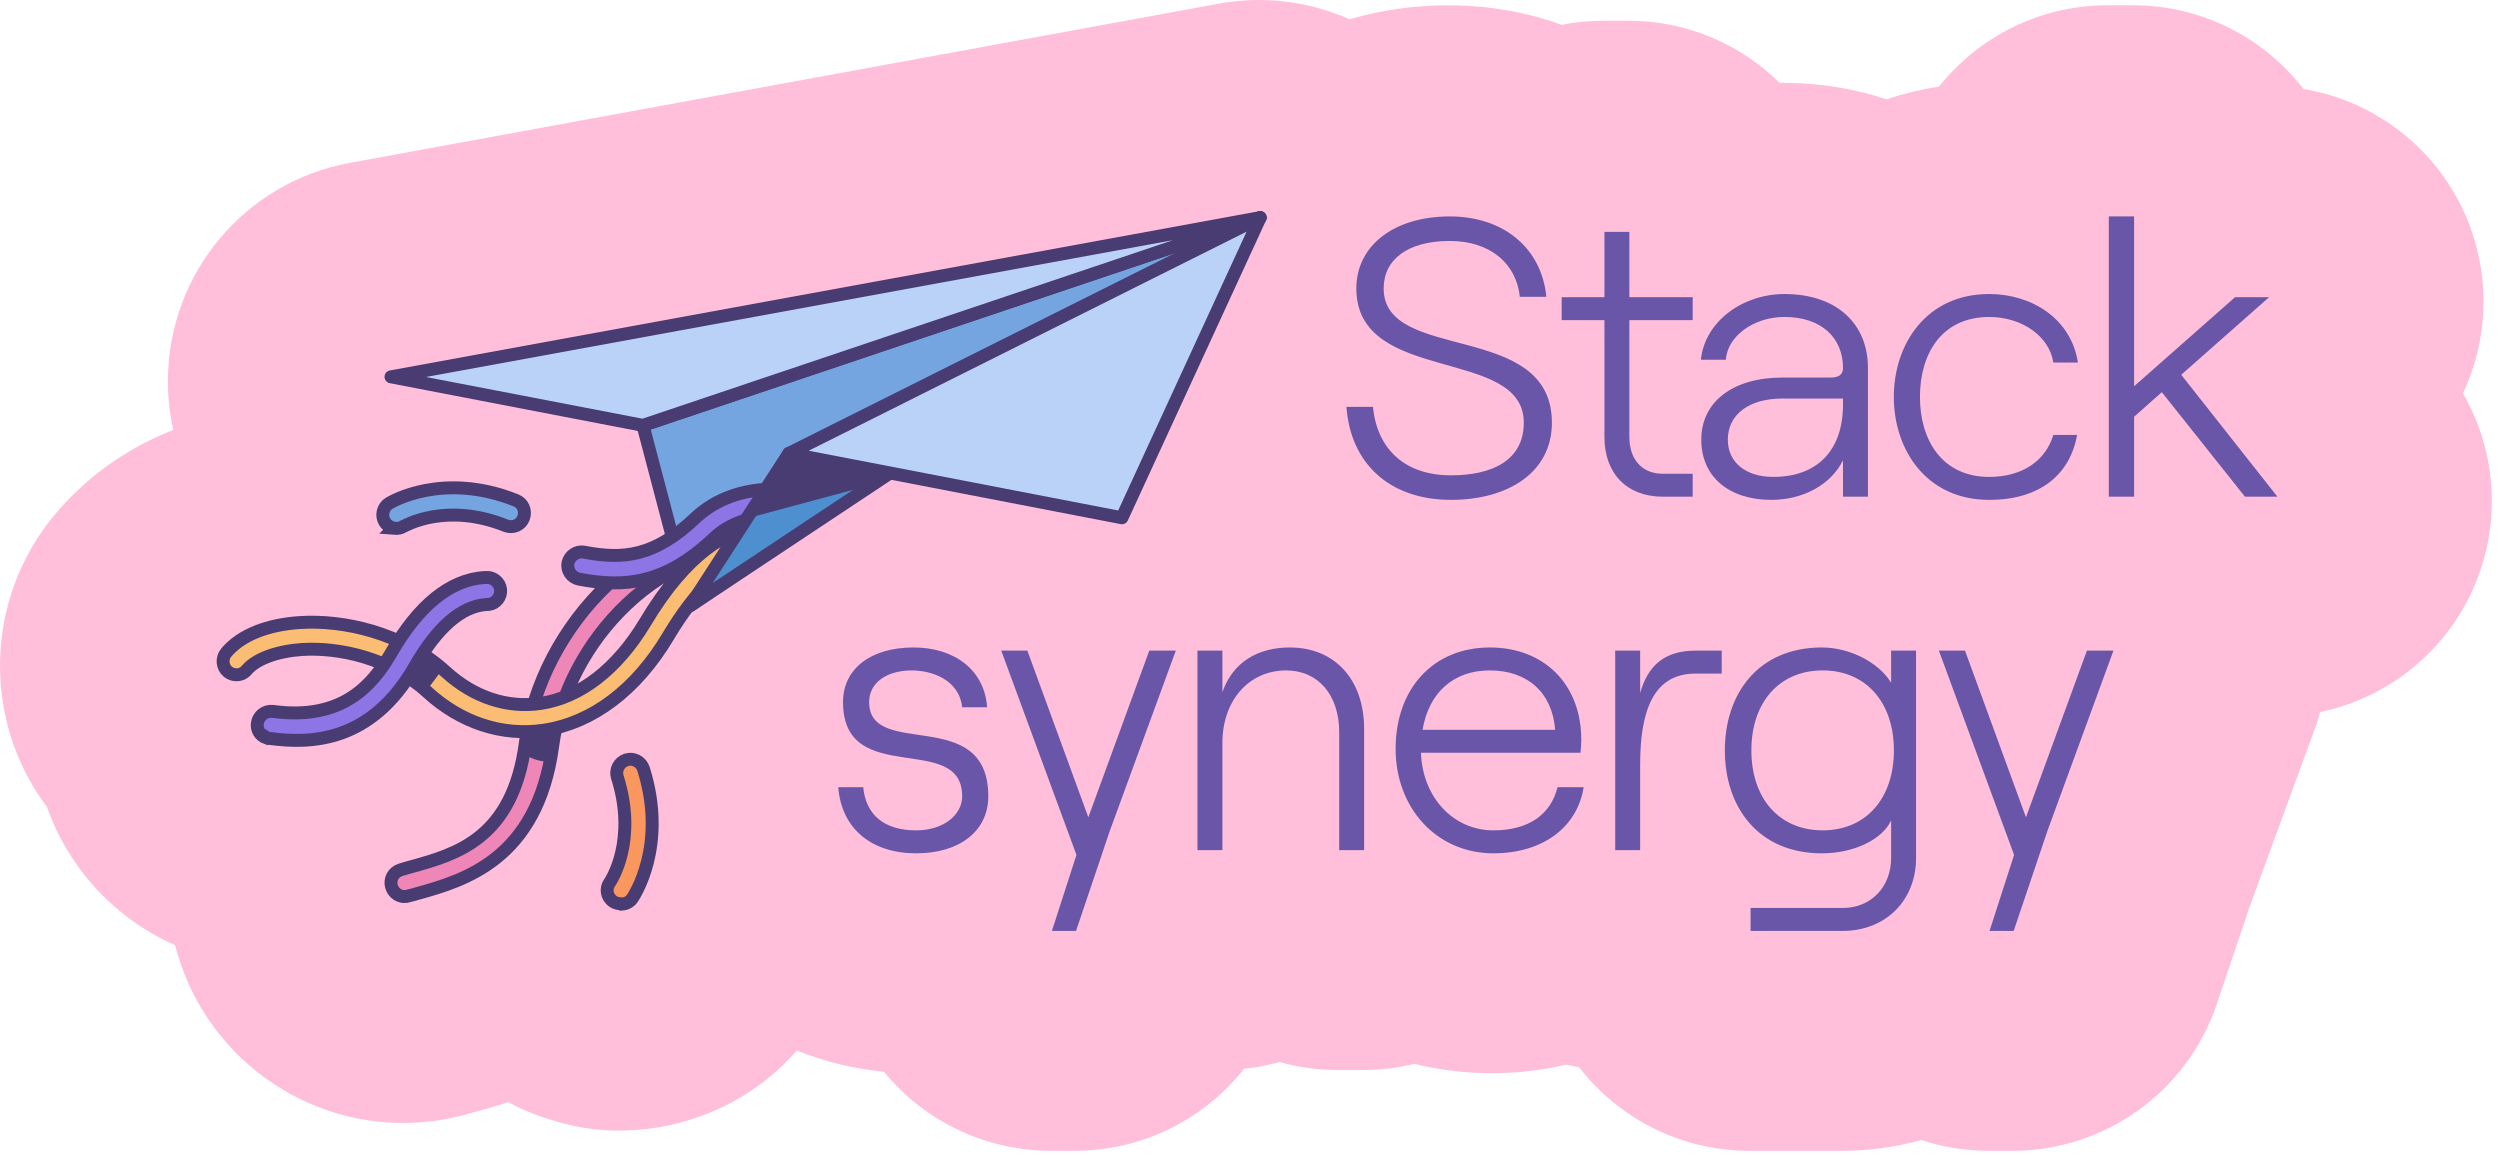<svg width="290" height="134" viewBox="0 0 290 134" fill="none" xmlns="http://www.w3.org/2000/svg">
<path d="M146.069 0.001C146.071 0.001 146.073 8.64601e-05 146.075 0L146.074 0.001C146.157 0.001 146.24 9.57488e-05 146.323 0.001C146.445 0.002 146.563 0.008 146.676 0.011L146.677 0.009C146.728 0.01 146.779 0.013 146.828 0.015V0.016C146.873 0.017 146.917 0.017 146.96 0.019C146.961 0.019 146.963 0.019 146.965 0.02H146.963C147.044 0.022 147.123 0.024 147.197 0.027C147.281 0.031 147.363 0.036 147.44 0.04C147.425 0.039 147.409 0.039 147.393 0.038C147.48 0.043 147.561 0.046 147.635 0.051L147.712 0.056C147.722 0.056 147.733 0.056 147.743 0.057C147.803 0.061 147.859 0.067 147.91 0.07C147.883 0.068 147.854 0.067 147.824 0.064C147.965 0.074 148.086 0.083 148.183 0.091C148.158 0.089 148.129 0.087 148.098 0.084C148.108 0.085 148.118 0.085 148.128 0.086C148.15 0.088 148.172 0.089 148.191 0.091C148.201 0.092 148.21 0.093 148.219 0.094C148.222 0.094 148.225 0.094 148.228 0.095C148.264 0.098 148.29 0.1 148.299 0.101C148.303 0.101 148.306 0.101 148.308 0.102C148.307 0.101 148.305 0.101 148.304 0.101C148.301 0.1 148.297 0.1 148.291 0.1C148.297 0.1 148.303 0.1 148.308 0.101C148.351 0.104 148.392 0.109 148.427 0.112C148.436 0.113 148.446 0.113 148.455 0.114C148.46 0.115 148.465 0.116 148.47 0.116C148.513 0.12 148.543 0.123 148.546 0.123C148.534 0.122 148.508 0.12 148.477 0.117C148.828 0.15 149.5 0.222 150.34 0.363C150.284 0.354 150.234 0.345 150.19 0.338C150.244 0.347 150.305 0.355 150.37 0.366C150.398 0.371 150.429 0.377 150.461 0.383L150.529 0.394L150.643 0.414C150.614 0.409 150.584 0.405 150.557 0.4C150.706 0.427 150.885 0.46 151.086 0.5L151.087 0.498C151.117 0.504 151.147 0.512 151.176 0.518C151.199 0.522 151.223 0.525 151.246 0.53L151.245 0.532C151.845 0.656 152.307 0.772 152.51 0.825C152.531 0.831 152.551 0.836 152.569 0.841C152.582 0.844 152.596 0.847 152.609 0.851C152.623 0.854 152.637 0.859 152.651 0.862C152.681 0.87 152.706 0.877 152.709 0.878C152.705 0.877 152.697 0.875 152.688 0.873C153.375 1.056 154.16 1.296 155.015 1.613L155.016 1.612C155.692 1.863 156.229 2.096 156.551 2.24C160.474 1.081 164.402 0.612 168.042 0.612H168.043L168.796 0.619C172.873 0.696 177.08 1.399 181.153 2.871C182.715 2.565 184.33 2.403 185.981 2.403H188.875C195.722 2.403 201.925 5.158 206.44 9.617C206.581 9.615 206.722 9.612 206.861 9.612L207.584 9.619C211.185 9.685 215.034 10.247 218.846 11.519C220.801 10.858 222.834 10.365 224.927 10.045C229.507 4.297 236.567 0.612 244.488 0.612H247.427C255.474 0.612 262.632 4.416 267.205 10.322C275.88 11.769 283.285 17.719 286.469 26.136C288.915 32.602 288.529 39.625 285.704 45.629C289.808 52.738 290.195 61.505 286.547 69.029C283.122 76.093 276.636 81.044 269.134 82.602C268.951 83.265 268.744 83.925 268.505 84.578L260.941 105.229L257.146 116.482C253.717 126.648 244.185 133.492 233.457 133.492H230.656C227.978 133.492 225.354 133.061 222.872 132.247C219.945 133.059 216.848 133.492 213.638 133.492H202.937C194.894 133.492 187.739 129.693 183.166 123.793C182.666 123.711 182.17 123.614 181.68 123.503C179.048 124.109 176.393 124.435 173.802 124.484L173.104 124.491C169.921 124.491 166.901 124.111 164.063 123.407C162.155 123.874 160.16 124.124 158.107 124.124H155.215C152.867 124.124 150.595 123.799 148.441 123.194C147.107 123.569 145.727 123.836 144.312 123.984C139.663 129.87 132.494 133.492 124.691 133.492H121.89C114.365 133.492 107.269 130.104 102.537 124.317C99.252 124.003 95.82 123.237 92.449 121.858C87.436 127.575 80.563 130.59 73.883 131.067L73.541 131.092C70.425 131.314 67.333 130.948 64.413 130.05C62.706 129.567 60.849 128.868 58.948 127.849C57.403 128.358 56.198 128.678 55.502 128.873C54.554 129.151 53.771 129.347 53.495 129.416L53.486 129.418C52.494 129.677 51.485 129.877 50.467 130.013L50.188 130.05C36.717 131.732 24.282 123.301 20.568 110.569C20.542 110.479 20.52 110.387 20.494 110.296C20.446 110.123 20.398 109.951 20.352 109.778C20.345 109.747 20.337 109.716 20.329 109.686C20.326 109.672 20.323 109.657 20.319 109.644C13.462 106.633 7.986 100.821 5.461 93.63C-2.042 83.655 -1.907 69.477 6.448 59.588L6.446 59.587C6.469 59.56 6.492 59.534 6.515 59.508C6.522 59.499 6.529 59.49 6.536 59.481H6.537C10.559 54.755 15.363 51.745 20.101 49.864C19.684 48.007 19.467 46.081 19.476 44.111V44.101C19.533 31.7 28.416 21.12 40.586 18.891L141.407 0.422L141.411 0.421C141.413 0.421 141.417 0.421 141.421 0.42C141.436 0.417 141.471 0.41 141.516 0.402C141.589 0.389 141.72 0.368 141.884 0.341V0.339C141.906 0.335 141.929 0.333 141.951 0.329C141.96 0.328 141.969 0.326 141.978 0.324V0.325C142.282 0.276 142.55 0.24 142.763 0.213V0.212C142.771 0.211 142.78 0.21 142.788 0.209C142.83 0.204 142.871 0.198 142.911 0.193C142.935 0.19 142.958 0.187 142.979 0.185C143.016 0.18 143.053 0.177 143.087 0.173C143.162 0.164 143.247 0.154 143.34 0.145C143.376 0.141 143.405 0.139 143.423 0.137C143.46 0.133 143.499 0.13 143.538 0.126C143.519 0.128 143.499 0.13 143.479 0.132C143.563 0.124 143.643 0.116 143.716 0.109C144.309 0.055 145.118 1.97799e-05 146.051 0H146.056C146.06 3.34403e-05 146.065 0.001 146.069 0.001ZM54.855 129.019C54.854 129.019 54.848 129.021 54.844 129.022C54.849 129.021 54.867 129.015 54.89 129.008C54.907 129.002 54.931 128.994 54.959 128.984C54.906 129.002 54.867 129.015 54.855 129.019ZM10.349 62.134C10.364 62.117 10.379 62.1 10.395 62.083C10.403 62.073 10.412 62.063 10.421 62.053C10.397 62.08 10.373 62.107 10.349 62.134ZM149.961 0.3C149.974 0.302 150.015 0.308 150.067 0.316C150.099 0.321 150.141 0.33 150.19 0.338C150.081 0.32 150.001 0.307 149.976 0.303C149.965 0.301 149.955 0.299 149.953 0.299C149.955 0.299 149.958 0.299 149.961 0.3ZM142.452 0.255V0.253C142.489 0.248 142.525 0.245 142.561 0.24C142.525 0.245 142.488 0.25 142.452 0.255ZM143.441 0.134C143.438 0.134 143.431 0.136 143.423 0.137H143.42C143.425 0.136 143.429 0.135 143.433 0.135C143.445 0.134 143.455 0.132 143.457 0.132C143.455 0.132 143.448 0.133 143.441 0.134ZM148.224 0.095C148.222 0.095 148.22 0.094 148.219 0.094C148.214 0.093 148.208 0.093 148.203 0.093C148.21 0.093 148.217 0.094 148.224 0.095ZM147.996 0.075C148.032 0.078 148.067 0.081 148.098 0.084C148.046 0.08 147.982 0.076 147.91 0.07C147.941 0.073 147.97 0.073 147.996 0.075ZM144.083 0.078C144.103 0.077 144.122 0.075 144.141 0.073L144.155 0.072C144.132 0.074 144.108 0.076 144.083 0.078ZM144.532 0.048C144.525 0.048 144.492 0.05 144.445 0.053C144.45 0.052 144.456 0.052 144.46 0.052C144.491 0.05 144.516 0.048 144.527 0.048C144.532 0.048 144.536 0.047 144.537 0.047C144.536 0.047 144.534 0.048 144.532 0.048ZM146.921 0.018C146.89 0.017 146.859 0.016 146.828 0.015L146.829 0.013C146.86 0.014 146.891 0.017 146.921 0.018Z" fill="#FFBFDB"/>
<path d="M168.31 57.985C161.147 57.985 156.646 53.714 156.187 47.193H159.264C159.723 52.015 162.892 55.138 168.31 55.138C173.178 55.138 176.76 53.346 176.76 49.03C176.76 40.167 157.335 44.667 157.335 33.463C157.335 28.457 161.744 25.105 168.173 25.105C174.418 25.105 178.826 28.779 179.377 34.427H176.301C175.887 30.524 172.811 27.952 168.173 27.952C163.351 27.952 160.504 30.065 160.504 33.463C160.504 42.142 180.02 37.136 180.02 49.03C180.02 54.816 174.923 57.985 168.31 57.985ZM186.113 26.896H189.006V34.473H196.353V37.136H189.006V50.683C189.006 53.346 190.521 54.954 192.863 54.954H196.353V57.617H192.909C188.73 57.617 186.113 54.954 186.113 50.683V37.136H181.153V34.473H186.113V26.896ZM206.992 34.106C213.054 34.106 216.682 37.55 216.682 42.693V57.617H213.789V53.392C212.411 56.194 209.196 57.985 205.477 57.985C200.517 57.985 197.349 55.275 197.349 51.005C197.349 46.596 201.022 43.795 206.763 43.795H212.365C213.375 43.795 213.789 43.382 213.789 42.693C213.789 39.203 211.309 36.769 206.992 36.769C203.41 36.769 200.38 39.019 200.196 41.728H197.303C197.762 37.274 202.171 34.106 206.992 34.106ZM205.706 55.321C210.804 55.321 213.789 52.244 213.789 46.918V46.229H206.763C202.905 46.229 200.426 48.066 200.426 51.005C200.426 53.622 202.492 55.321 205.706 55.321ZM230.749 57.985C223.402 57.985 219.682 52.107 219.682 46.045C219.682 39.983 223.402 34.106 230.749 34.106C235.663 34.106 240.255 36.953 241.035 42.05H238.188C237.729 39.019 234.561 36.769 230.749 36.769C225.239 36.769 222.713 41.04 222.713 46.045C222.713 51.05 225.285 55.321 230.749 55.321C234.561 55.321 237.27 53.484 238.188 50.453H240.944C240.117 55.092 236.581 57.985 230.749 57.985ZM260.416 57.617L250.772 45.494L247.558 48.341V57.617H244.619V25.105H247.558V44.805L259.268 34.473H263.217L253.023 43.474L264.181 57.617H260.416ZM106.285 98.985C101.05 98.985 97.606 96.091 97.238 91.316H100.131C100.453 94.576 102.611 96.321 106.285 96.321C109.499 96.321 111.612 94.484 111.612 92.372C111.612 84.795 97.789 91.499 97.789 81.443C97.789 77.585 101.004 75.106 105.963 75.106C110.877 75.106 114.229 77.861 114.505 82.04H111.612C111.244 78.779 107.984 77.769 105.78 77.769C102.795 77.769 100.82 79.239 100.82 81.443C100.82 88.147 114.642 81.718 114.642 92.372C114.642 96.413 111.29 98.985 106.285 98.985ZM136.394 75.473L128.725 96.413L124.822 107.985H122.021L124.868 99.168L116.143 75.473H119.174L126.246 94.806L133.317 75.473H136.394ZM138.906 98.617V75.473H141.799V80.295C142.993 76.805 145.932 75.106 149.606 75.106C154.841 75.106 158.239 78.825 158.239 84.565V98.617H155.346V84.933C155.346 80.616 152.912 77.769 149.192 77.769C144.876 77.769 141.799 81.259 141.799 86.173V98.617H138.906ZM180.673 91.316H183.704C182.969 95.954 178.974 98.985 173.234 98.985C166.668 98.985 161.892 93.75 161.892 86.861C161.892 79.835 166.3 75.106 172.821 75.106C179.158 75.106 183.429 79.422 183.429 85.805C183.429 86.219 183.383 86.999 183.337 87.321H164.831C165.014 92.51 168.596 96.321 173.234 96.321C177.321 96.321 179.893 94.484 180.673 91.316ZM172.821 77.769C168.596 77.769 165.749 80.341 165.014 84.657H180.398C180.076 80.387 177.229 77.769 172.821 77.769ZM199.716 78.136H196.685C191.588 78.136 190.257 82.82 190.257 88.744V98.617H187.364V75.473H190.257V80.387C191.175 77.172 193.104 75.473 196.685 75.473H199.716V78.136ZM219.37 75.473H222.263V99.536C222.263 104.449 218.727 107.985 213.767 107.985H203.068V105.322H213.767C217.028 105.322 219.37 102.888 219.37 99.536V95.173C218.314 97.423 215.007 98.985 211.334 98.985C203.986 98.985 200.083 93.658 200.083 87.045C200.083 80.433 203.986 75.106 211.334 75.106C214.548 75.106 217.9 76.805 219.37 79.193V75.473ZM211.425 96.321C216.431 96.321 219.691 92.647 219.691 87.045C219.691 81.443 216.431 77.769 211.425 77.769C206.42 77.769 203.16 81.443 203.16 87.045C203.16 92.647 206.42 96.321 211.425 96.321ZM245.16 75.473L237.492 96.413L233.588 107.985H230.787L233.634 99.168L224.909 75.473H227.94L235.012 94.806L242.084 75.473H245.16Z" fill="#6956A8"/>
<path d="M74.582 49.342L80.085 70.246L146.182 25.243L74.582 49.342Z" fill="#75A5E0" stroke="#483C72" stroke-width="1.5" stroke-linejoin="round"/>
<path d="M47.127 103.991C46.368 104.086 45.641 103.612 45.419 102.853C45.166 101.999 45.641 101.145 46.495 100.892C46.874 100.765 47.285 100.67 47.697 100.544C52.946 99.089 59.493 97.287 60.948 86.123C61.833 79.355 65.344 72.682 70.53 67.78C76.001 62.625 82.579 60.095 89.031 60.633C89.917 60.696 90.549 61.486 90.486 62.34C90.423 63.226 89.664 63.858 88.778 63.795C83.212 63.321 77.519 65.566 72.712 70.088C68.063 74.484 64.901 80.493 64.11 86.534C62.339 99.753 53.705 102.157 48.55 103.612C48.139 103.738 47.76 103.833 47.38 103.928C47.285 103.928 47.222 103.959 47.127 103.991Z" fill="#EE86B7" stroke="#483C72" stroke-width="1.5" stroke-miterlimit="10"/>
<path d="M89.063 56.742C86.249 56.9 83.181 57.723 80.651 60.094C75.939 64.554 72.333 64.933 67.748 64.048C66.894 63.89 66.072 64.459 65.882 65.313C65.724 66.167 66.293 66.989 67.147 67.179C72.46 68.191 77.172 67.779 82.833 62.403C83.94 61.359 85.3 60.632 86.913 60.221L89.095 56.742H89.063Z" fill="#8D75E6" stroke="#483C72" stroke-width="1.5" stroke-miterlimit="10"/>
<path d="M87.862 61.044C84.446 61.519 79.734 63.986 74.832 72.208C71.606 77.585 67.305 80.937 62.688 81.601C58.83 82.17 54.94 80.874 51.746 77.964C46.622 73.283 39.696 71.924 34.921 72.208C31.062 72.43 27.963 73.663 26.256 75.687C25.686 76.351 25.781 77.363 26.414 77.901C26.603 78.059 26.793 78.154 27.015 78.217C27.584 78.375 28.216 78.217 28.627 77.711C29.734 76.414 32.169 75.529 35.079 75.339C39.19 75.086 45.167 76.256 49.563 80.273C53.453 83.846 58.292 85.428 63.099 84.7C68.697 83.878 73.82 80.02 77.52 73.789C80.841 68.223 83.909 65.725 86.281 64.713L87.83 61.013L87.862 61.044Z" fill="#FBBD74" stroke="#483C72" stroke-width="1.5" stroke-miterlimit="10"/>
<path d="M74.577 49.342L146.178 25.243L45.355 43.712L74.577 49.342Z" fill="#BBD2F8" stroke="#483C72" stroke-width="1.5" stroke-linejoin="round"/>
<path d="M91.499 52.6L80.082 70.247L103.232 54.877L91.499 52.6Z" fill="#4E8FD0" stroke="#483C72" stroke-width="1.5" stroke-linejoin="round"/>
<path d="M91.499 52.6L86.66 60.127L101.24 56.205L103.232 54.877L91.499 52.6Z" fill="#483C72"/>
<path d="M91.5 52.599L130.146 60.063L146.18 25.243L91.5 52.599Z" fill="#BBD2F8" stroke="#483C72" stroke-width="1.5" stroke-linejoin="round"/>
<path d="M61.106 85.584L60.379 87.102C60.379 87.102 61.454 88.272 63.605 88.367L64.775 85.236L61.106 85.584Z" fill="#483C72"/>
<path d="M30.869 85.586C30.174 85.333 29.731 84.637 29.858 83.878C29.984 83.024 30.775 82.423 31.628 82.518C39.693 83.625 43.203 79.482 45.354 75.782C48.548 70.216 52.217 67.243 56.202 66.99C56.265 66.99 56.296 66.99 56.328 66.99C57.182 66.895 57.973 67.528 58.067 68.381C58.162 69.235 57.53 70.026 56.676 70.121C56.613 70.121 56.518 70.121 56.423 70.121C53.545 70.311 50.73 72.746 48.105 77.331C43.045 86.155 36.024 86.313 31.217 85.649C31.091 85.649 30.996 85.617 30.901 85.554L30.869 85.586Z" fill="#8D75E6" stroke="#483C72" stroke-width="1.5" stroke-miterlimit="10"/>
<path d="M49.09 76.223L47.129 78.784L49.406 80.207L51.303 77.677L49.09 76.223Z" fill="#483C72"/>
<path d="M72.147 104.844C71.8 104.844 71.42 104.781 71.104 104.56C70.376 104.054 70.218 103.073 70.724 102.377C70.882 102.156 73.95 97.507 71.61 90.138C71.357 89.316 71.8 88.431 72.653 88.146C73.476 87.893 74.361 88.336 74.646 89.19C77.46 98.14 73.507 103.959 73.349 104.212C73.065 104.623 72.622 104.844 72.179 104.876L72.147 104.844Z" fill="#FA975F" stroke="#483C72" stroke-width="1.5" stroke-miterlimit="10"/>
<path d="M45.737 61.265C45.294 61.202 44.883 60.949 44.63 60.537C44.187 59.81 44.409 58.83 45.136 58.387C45.389 58.229 51.366 54.655 59.842 58.039C60.664 58.355 61.044 59.272 60.727 60.095C60.411 60.917 59.494 61.296 58.672 60.98C51.746 58.197 47.002 60.98 46.781 61.075C46.464 61.265 46.085 61.328 45.705 61.296L45.737 61.265Z" fill="#75A5E0" stroke="#483C72" stroke-width="1.5" stroke-miterlimit="10"/>
</svg>
